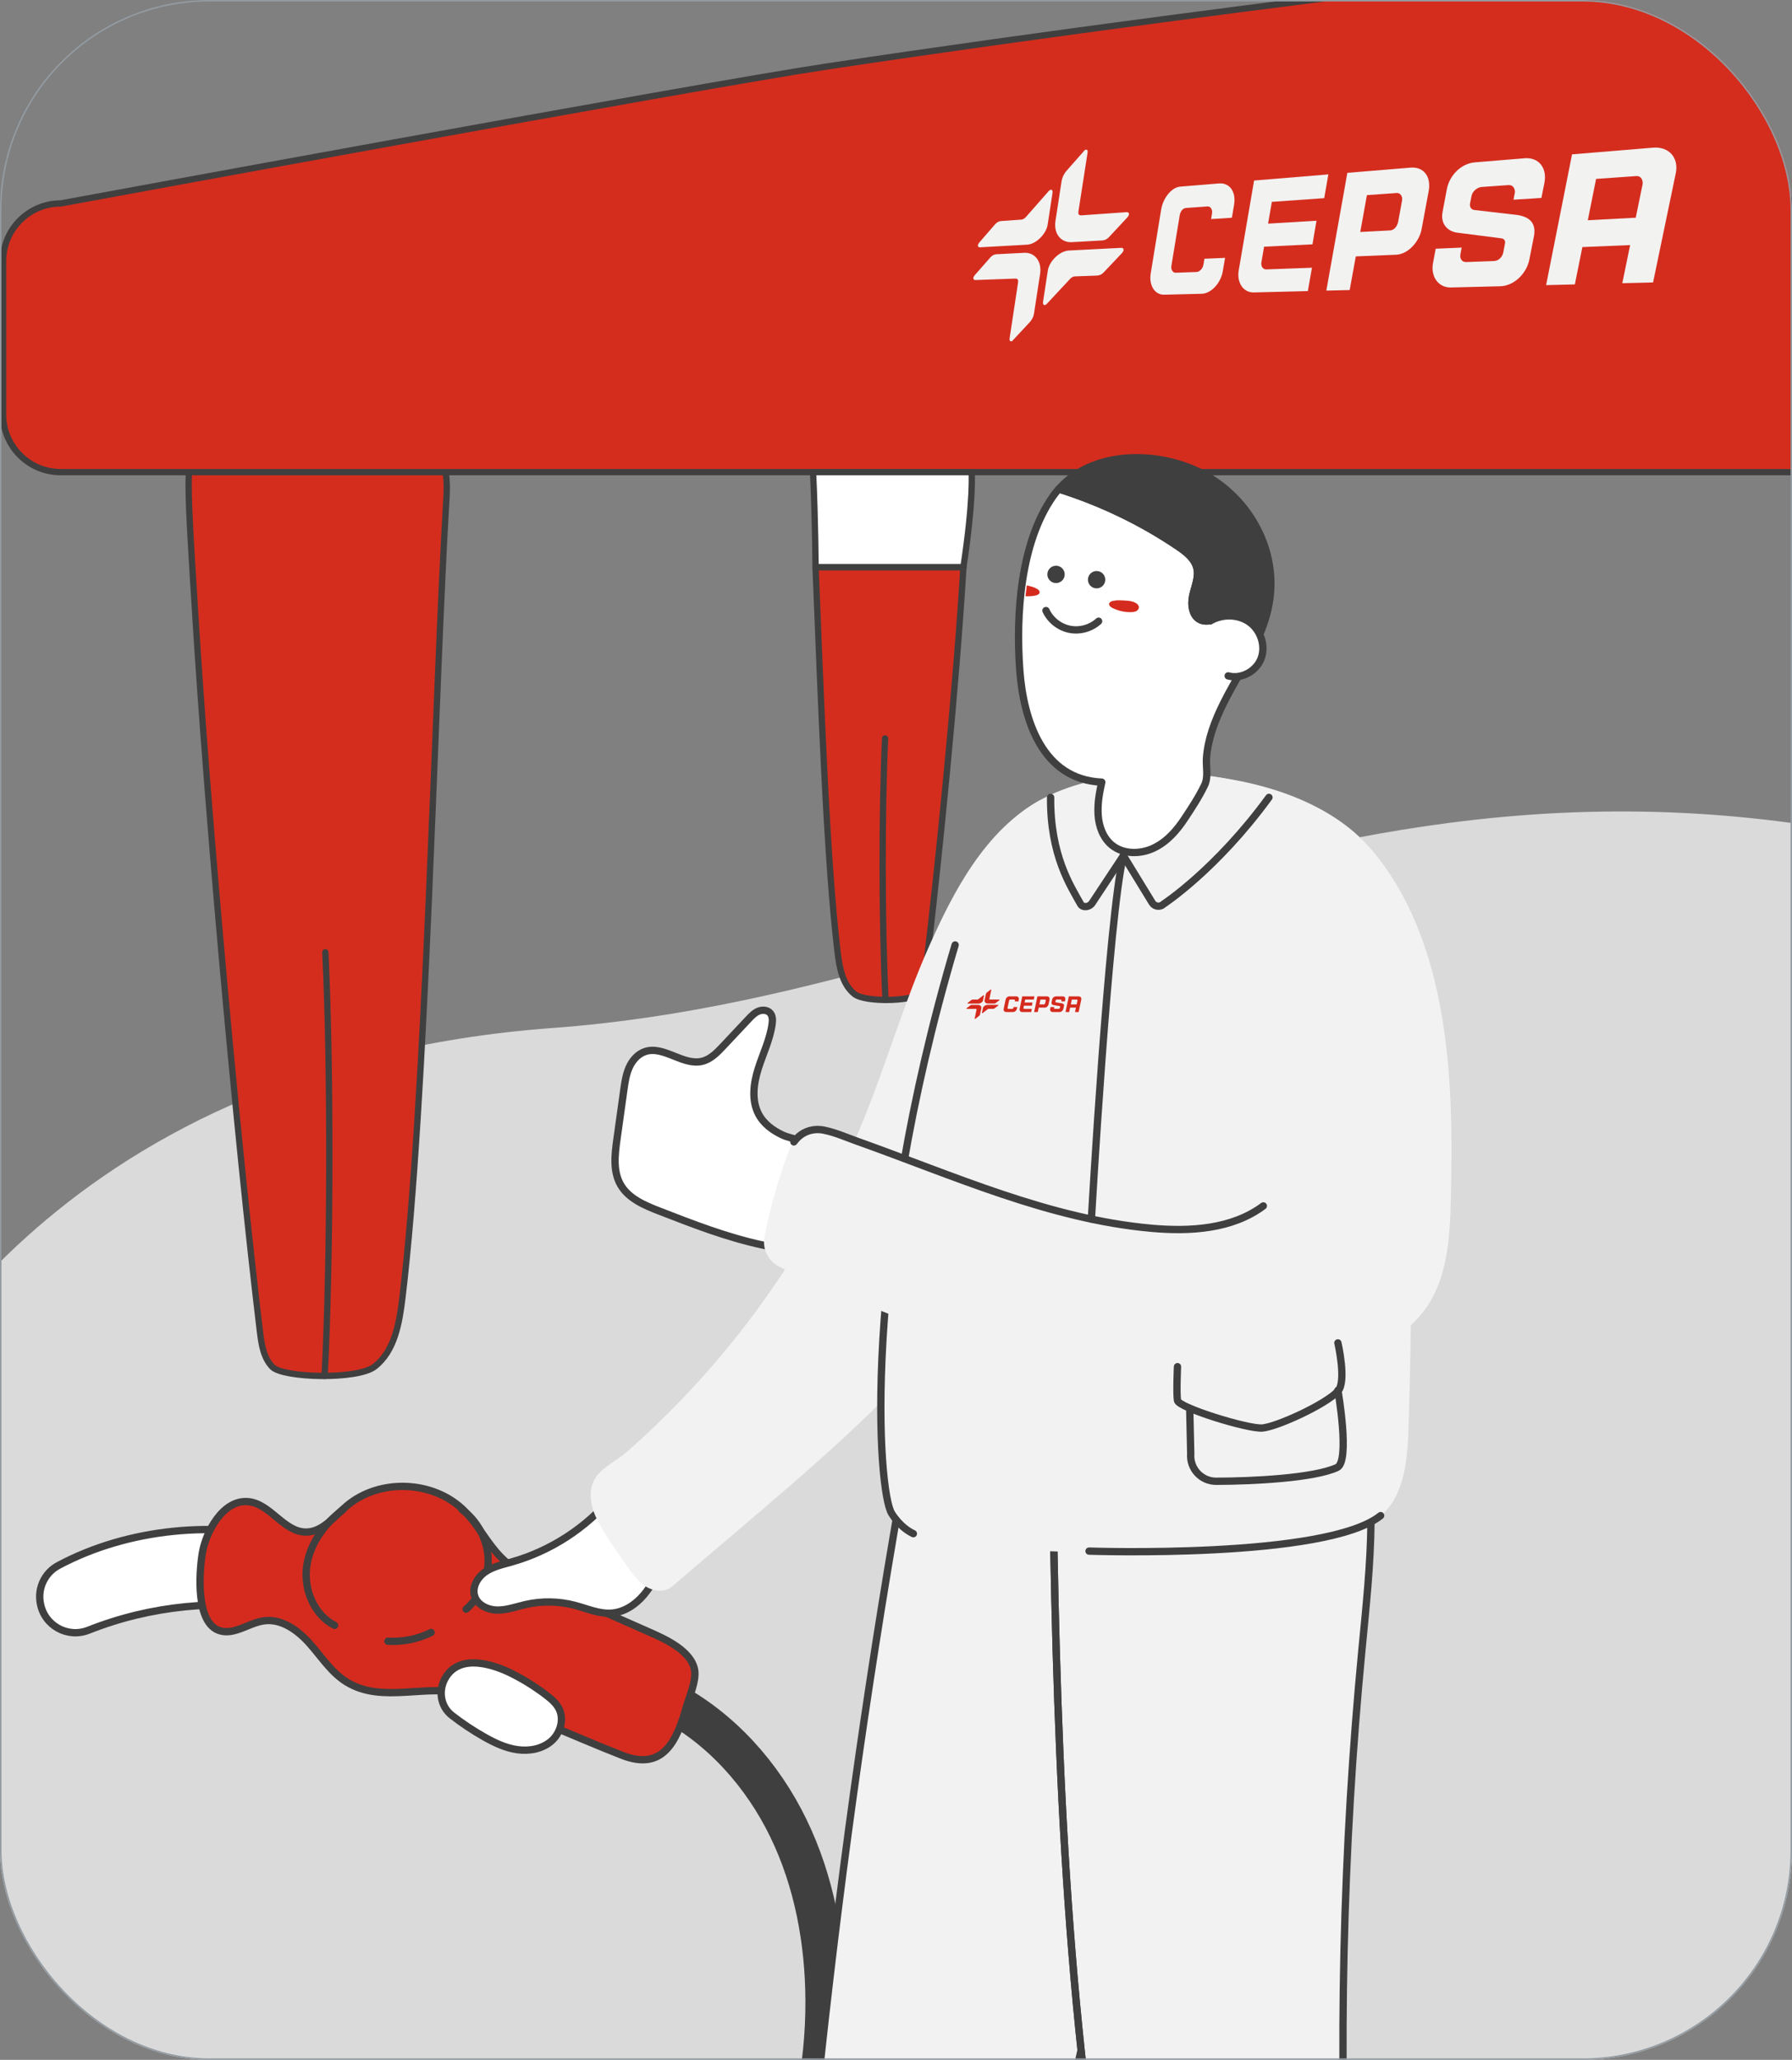 <svg width="342" height="393" viewBox="0 0 342 393" fill="none" xmlns="http://www.w3.org/2000/svg">
<rect x="0" y="0" width="342" height="393" fill="#808080" stroke="none"/>
<g clip-path="url(#clip0_700_48893)">
<path d="M-23.484 269.303C-20.483 270.716 6.704 203.374 105.565 196.121C204.425 188.868 276.537 121.035 412.135 176.369C547.732 231.703 393.661 393.206 393.661 393.206H-23.484V269.303Z" fill="#DADADA"/>
<path d="M183.867 108.2C182.474 131.447 179.129 164.761 176.629 185.523C176.449 187.02 176.216 188.634 175.162 189.715C173.892 191.015 165.133 191.263 163.1 189.67C160.752 187.829 160.204 184.556 159.844 181.594C157.73 164.079 156.649 132.588 155.646 108.203H183.867V108.2Z" fill="#D42D1E" stroke="#3F3F3F" stroke-width="1.201" stroke-linecap="round" stroke-linejoin="round"/>
<path d="M169.005 190.778C168.298 177.078 168.268 154.589 168.918 140.886" stroke="#3F3F3F" stroke-width="1.201" stroke-linecap="round" stroke-linejoin="round"/>
<path d="M54.594 84.058C51.68 83.998 43.071 85.267 37.663 85.956C35.216 86.268 35.806 93.676 37.276 117.447C39.585 154.811 45.128 216.837 49.599 254.006C49.893 256.435 50.27 259.049 51.98 260.798C54.04 262.903 68.228 263.304 71.522 260.723C75.326 257.74 76.218 252.437 76.796 247.64C81.327 210.094 82.932 132.941 85.193 95.192C85.369 92.221 85.42 88.876 83.366 86.723C81.369 84.63 78.138 84.462 75.245 84.435C58.466 84.273 71.481 84.399 54.597 84.061L54.594 84.058Z" fill="#D42D1E" stroke="#3F3F3F" stroke-width="1.201" stroke-linecap="round" stroke-linejoin="round"/>
<path d="M61.955 262.519C63.102 240.32 63.147 203.882 62.096 181.677" stroke="#3F3F3F" stroke-width="1.201" stroke-linecap="round" stroke-linejoin="round"/>
<path d="M342.442 90.082H11.597C5.518 90.082 0.589 85.153 0.589 79.074V49.82C0.589 43.741 5.518 38.812 11.597 38.812C11.597 38.812 132.971 16.427 157.922 12.672C241.455 0.092 342.442 -11 342.442 -11V90.082Z" fill="#D42D1E" stroke="#3F3F3F" stroke-width="1.201" stroke-linecap="round" stroke-linejoin="round"/>
<path d="M342.442 90.082H527.992C534.071 90.082 539 85.153 539 79.074V49.82C539 43.741 534.071 38.812 527.992 38.812C527.992 38.812 497.498 27.226 440.721 12.031C383.944 -3.166 342.442 -11 342.442 -11C342.442 -11 342.442 -3.963 342.442 2.116V90.082Z" fill="#D42D1E" stroke="#3F3F3F" stroke-width="1.201" stroke-linecap="round" stroke-linejoin="round"/>
<path d="M253.512 33.275L239.339 34.443L236.41 51.569C236.015 53.857 237.222 55.848 239.321 55.794L249.601 55.537L250.383 51.081L241.689 51.398C240.914 51.425 240.629 50.676 240.737 50.045C240.881 49.194 241.249 47.065 241.249 47.065L250.485 46.619L251.245 42.112L242.01 42.666L242.732 38.512L252.724 37.806L253.515 33.275H253.512Z" fill="#F2F2F1"/>
<path d="M232.64 34.997L225.273 35.605C223.524 35.736 221.931 37.895 221.602 40.001L219.61 52.177C219.242 54.492 220.422 56.273 222.177 56.228L229.361 56.049C231.085 56.007 232.996 54.069 233.376 51.697L233.805 49.197L229.864 49.368L229.672 50.494C229.51 51.428 228.777 51.874 228.387 51.889L224.381 52.036C223.854 52.054 223.44 51.473 223.554 50.739L225.159 40.995C225.159 40.995 225.366 39.746 226.405 39.674L230.451 39.387C231.127 39.339 231.409 40.12 231.319 40.687L231.133 41.797L235.104 41.543L235.529 39.033C235.931 36.485 234.598 34.826 232.643 35" fill="#F2F2F1"/>
<path d="M313.482 35.174L312.179 41.535L303.03 42.02L304.612 34.135L312.239 33.596C313.332 33.518 313.586 34.569 313.482 35.177M315.473 28.176L300.021 29.449L295.071 54.4L300.557 54.262L301.994 47.138L311.107 46.76L309.613 54.034L315.485 53.888L319.818 33.057C320.417 30.164 318.593 27.919 315.473 28.173" fill="#F2F2F1"/>
<path d="M266.817 42.411C266.721 42.867 266.26 43.912 265.263 43.965L259.606 44.256L260.873 37.228L266.559 36.826C267.278 36.776 267.712 37.506 267.587 38.228L266.82 42.411H266.817ZM269.192 31.984L257.141 32.975L253.126 55.447L257.585 55.336L258.753 48.919L266.428 48.601C268.847 48.502 270.92 45.96 271.315 43.702L272.668 36.416C273.159 33.67 271.692 31.775 269.192 31.981" fill="#F2F2F1"/>
<path d="M290.873 30.203L281.476 30.976C278.879 31.188 276.609 33.425 276.112 36.165L275.307 40.462C274.869 42.75 276.313 44.233 278.313 44.418L286.608 45.481C286.83 45.514 287.36 45.748 287.225 46.446L286.899 48.161C286.707 49.063 286.015 49.773 285.096 49.805L279.82 49.997C278.984 50.027 278.574 49.308 278.715 48.515L278.954 47.239L274.001 47.455L273.486 50.192C272.995 52.83 274.573 54.908 276.894 54.848L286.333 54.615C288.869 54.552 291.331 52.285 291.879 49.5L292.762 45.011C293.25 42.262 291.564 41.178 288.992 40.947L281.299 40.055C281.299 40.055 280.377 39.929 280.559 38.791L280.841 37.381C281.026 36.486 281.901 35.752 282.766 35.674L287.845 35.315C288.935 35.237 289.202 36.285 289.106 36.794L288.845 38.103L294.179 37.761L294.76 34.815C295.257 32.119 293.771 29.954 290.876 30.194" fill="#F2F2F1"/>
<path d="M199.945 42.861C199.669 44.634 197.732 46.586 196.037 46.682L187.02 47.185C186.679 47.203 186.394 46.856 186.93 46.23C187.268 45.835 189.76 42.966 189.94 42.762C190.254 42.406 190.64 42.205 191.072 42.172L194.947 41.897C195.222 41.879 195.537 41.699 195.776 41.424L200.148 36.453C200.555 35.991 200.972 36.156 200.87 36.818L199.942 42.861H199.945Z" fill="#F2F2F1"/>
<path d="M205.817 40.334C205.752 40.774 205.817 41.124 206.416 41.082L215.008 40.477C215.412 40.447 215.75 40.825 215.116 41.517C214.714 41.954 211.834 45.05 211.627 45.263C211.271 45.64 210.83 45.85 210.345 45.877L204.56 46.203C202.583 46.314 201.035 44.715 201.442 42.101C201.793 39.825 202.227 36.992 202.589 34.653C202.748 33.623 203.242 32.934 203.595 32.533L206.943 28.733C207.225 28.424 207.668 28.457 207.56 29.14L205.817 40.331V40.334Z" fill="#F2F2F1"/>
<path d="M199.78 57.972C199.376 58.406 198.962 58.214 199.064 57.561L199.981 51.602C200.256 49.835 202.224 47.886 203.987 47.796L213.98 47.287C214.382 47.266 214.717 47.646 214.088 48.326C213.69 48.751 210.818 51.785 210.614 51.994C210.258 52.363 209.824 52.563 209.342 52.581L205.119 52.734C204.829 52.746 204.493 52.92 204.242 53.192L199.783 57.975L199.78 57.972Z" fill="#F2F2F1"/>
<path d="M193.252 64.982C192.994 65.248 192.587 65.17 192.686 64.53L194.294 53.902C194.357 53.48 194.294 53.132 193.74 53.153L186.146 53.429C185.807 53.441 185.526 53.087 186.056 52.473C186.394 52.084 188.871 49.272 189.047 49.072C189.359 48.724 189.745 48.53 190.173 48.506L195.486 48.233C197.378 48.137 198.894 49.73 198.492 52.318C198.148 54.525 197.333 59.849 197.333 59.849C197.181 60.849 196.537 61.463 196.172 61.849L193.249 64.982H193.252Z" fill="#F2F2F1"/>
<path d="M155.646 108.199C155.646 108.199 155.604 99.177 155.173 90.082H185.433C185.433 90.082 185.858 95.029 183.87 108.199H155.649H155.646Z" fill="white" stroke="#3F3F3F" stroke-width="1.201" stroke-linecap="round" stroke-linejoin="round"/>
<path d="M127.569 324.483C137.616 329.718 145.524 338.621 150.468 348.811C155.412 359.005 157.509 370.432 157.55 381.761C157.643 407.649 146.764 433.399 128.141 451.379C114.249 464.791 96.195 473.742 77.188 477.012C56.376 480.591 34.836 476.991 14.287 473.374C-7.391 469.559 -29.326 465.253 -51.247 467.229C-73.167 469.205 -95.546 478.459 -108 496.606" stroke="#3F3F3F" stroke-width="7.678" stroke-linecap="round" stroke-linejoin="round"/>
<path d="M54.546 307.153C55.112 302.859 54.938 298.298 55.501 294.004C41.576 289.964 24.459 291.557 11.139 298.678C8.573 300.05 7.172 302.934 7.684 305.8C7.693 305.844 7.699 305.889 7.708 305.931C8.48 310.157 12.897 312.606 16.889 311.025C28.778 306.312 41.627 305.102 54.546 307.15V307.153Z" fill="white" stroke="#3F3F3F" stroke-width="1.395" stroke-linecap="round" stroke-linejoin="round"/>
<path d="M47.446 286.506C51.62 286.952 54.16 292.27 58.358 292.303C61.499 292.33 63.715 289.419 66.099 287.374C72.349 282.008 82.731 282.394 88.564 288.213C91.233 290.872 92.927 294.375 95.563 297.067C98.599 300.167 102.672 301.991 106.64 303.745C112.455 306.315 118.274 308.884 124.089 311.456C127.021 312.753 132.004 315.023 132.576 318.679C132.899 320.752 131.519 323.803 130.956 325.786C129.129 332.245 126.512 337.926 118.774 334.913C108.915 331.074 98.982 326.259 88.843 323.255C81.527 321.09 73.064 325.13 66.201 320.943C63.299 319.173 61.41 316.185 59.16 313.639C56.912 311.094 53.797 308.797 50.428 309.228C47.518 309.603 44.792 311.972 41.981 311.136C37.321 309.753 38.01 300.095 38.6 296.394C39.238 292.375 42.535 285.985 47.446 286.509V286.506Z" fill="#D52B1E" stroke="#3F3F3F" stroke-width="1.395" stroke-linecap="round" stroke-linejoin="round"/>
<path d="M88.139 287.988C91.095 290.129 92.997 293.66 93.155 297.307C93.311 300.954 91.721 304.635 88.96 307.021" stroke="#3F3F3F" stroke-width="1.395" stroke-linecap="round" stroke-linejoin="round"/>
<path d="M65.449 288.045C61.919 290.686 59.11 294.537 58.526 298.906C57.939 303.278 59.939 308.097 63.865 310.109" stroke="#3F3F3F" stroke-width="1.395" stroke-linecap="round" stroke-linejoin="round"/>
<path d="M82.279 311.462C79.734 312.717 76.859 313.298 74.029 313.13" stroke="#3F3F3F" stroke-width="1.395" stroke-linecap="round" stroke-linejoin="round"/>
<path d="M116.818 285.568C111.853 291.519 105.059 295.921 97.599 298.023C95.871 298.511 94.063 298.897 92.586 299.921C91.11 300.946 90.044 302.826 90.592 304.536C91.146 306.264 93.125 307.171 94.94 307.186C96.755 307.201 98.498 306.545 100.267 306.138C103.37 305.425 106.643 305.476 109.721 306.288C112.078 306.908 114.405 307.977 116.833 307.761C119.202 307.552 121.322 306.111 122.861 304.299C124.401 302.488 125.44 300.314 126.464 298.17C127.737 295.498 125.805 291.992 123.946 289.692C122.086 287.392 119.762 285.868 116.818 285.568Z" fill="white" stroke="#3F3F3F" stroke-width="1.395" stroke-linecap="round" stroke-linejoin="round"/>
<path d="M198.594 152.607C188.05 158.359 181.918 170.128 177.21 180.774C172.5 191.419 169.25 202.649 164.878 213.438C159.285 227.243 151.822 240.282 142.808 252.137C138.254 258.127 133.304 263.813 127.997 269.147C125.29 271.869 122.49 274.495 119.603 277.025C117.178 279.151 113.542 280.406 112.866 283.892C112.473 285.916 112.997 288.033 113.935 289.872C115.519 292.983 117.774 296.122 119.798 298.97C120.81 300.395 121.87 301.862 123.374 302.758C124.877 303.653 126.961 303.821 128.285 302.677C157.871 277.154 189.569 253.575 202.829 216.819C206.602 206.362 209.279 195.369 209.123 184.25C208.968 173.134 205.509 161.312 198.597 152.604L198.594 152.607Z" fill="#F3F2F3"/>
<path d="M175.509 264.972C174.431 265.331 173.311 276.932 173.038 278.456C172.2 283.143 171.382 287.832 170.583 292.525C168.987 301.91 167.472 311.31 166.037 320.722C163.168 339.546 160.62 358.418 158.398 377.328C156.176 396.239 154.277 415.189 152.705 434.166C151.918 443.652 151.214 453.148 150.591 462.65C150.28 467.399 149.989 472.152 149.717 476.904C149.513 480.45 148.642 484.415 149.145 487.942C149.396 489.715 149.998 491.407 151.292 492.689C152.744 494.126 154.777 494.782 156.748 495.327C160.584 496.387 164.486 497.208 168.427 497.785C170.846 498.139 173.38 498.39 175.686 497.579C179.513 496.231 181.801 492.278 182.948 488.388C193.572 452.352 200.75 414.86 209.279 378.176C212.824 362.934 216.37 347.688 219.913 332.446C224.979 310.66 258.264 291.956 258.474 269.589C241.387 261.552 193.132 258.186 175.512 264.975L175.509 264.972Z" fill="#F3F2F3" stroke="#3F3F3F" stroke-width="1.395" stroke-linecap="round" stroke-linejoin="round"/>
<path d="M258.423 266.26C263.484 281.793 261.474 298.613 259.911 314.874C256.252 352.989 255.374 391.373 257.273 429.617C258.183 447.956 260.088 466.067 261.166 484.394C261.316 486.957 261.456 489.608 260.582 492.021C259.438 495.181 256.662 497.531 253.602 498.921C249.96 500.571 245.112 501.948 241.201 502.688C237.509 503.386 233.379 502.987 230.771 500.005C228.947 497.918 228.004 495.225 227.127 492.596C222.311 478.123 218.311 463.381 215.172 448.456C204.7 398.629 202.092 346.769 201.131 295.933" fill="#F3F2F3"/>
<path d="M258.423 266.26C263.484 281.793 261.474 298.613 259.911 314.874C256.252 352.989 255.374 391.373 257.273 429.617C258.183 447.956 260.088 466.067 261.166 484.394C261.316 486.957 261.456 489.608 260.582 492.021C259.438 495.181 256.662 497.531 253.602 498.921C249.96 500.571 245.112 501.948 241.201 502.688C237.509 503.386 233.379 502.987 230.771 500.005C228.947 497.918 228.004 495.225 227.127 492.596C222.311 478.123 218.311 463.381 215.172 448.456C204.7 398.629 202.092 346.769 201.131 295.933" stroke="#3F3F3F" stroke-width="1.395" stroke-linecap="round" stroke-linejoin="round"/>
<path d="M215.175 448.456C204.703 398.629 202.095 346.769 201.134 295.933" stroke="#3F3F3F" stroke-width="1.395" stroke-linecap="round" stroke-linejoin="round"/>
<path d="M190.491 159.503C198.477 148.68 215.576 146.707 228.064 147.734C238.931 148.626 247.684 152.304 254.437 161.159C260.321 168.87 263.436 178.342 265.463 187.829C270.173 209.854 269.518 249.727 268.823 272.24C268.634 278.37 268.11 285.242 263.49 289.273C259.98 292.336 255.009 292.902 250.37 293.334C228.815 295.337 207.087 297.34 185.568 294.987C179.776 294.355 173.317 292.971 170.178 288.063C167.501 283.88 168.124 261.378 168.843 256.467C172.577 230.944 176.317 205.38 182.286 180.285C184.022 172.987 186.035 165.537 190.491 159.5V159.503Z" fill="#F3F2F3"/>
<path d="M200.927 94.73C201.284 94.224 201.664 93.751 202.065 93.299C210.124 95.835 217.817 99.522 224.815 104.253C226.378 105.31 228.016 106.577 228.433 108.418C228.825 110.158 228.013 111.91 227.627 113.65C227.241 115.39 227.543 117.633 229.196 118.301C230.37 118.774 231.67 118.223 232.918 118.022C234.865 117.708 236.943 118.31 238.419 119.618C239.117 120.235 239.668 121.008 240.055 121.855C238.156 126.107 235.524 130.096 233.475 134.232C231.879 137.454 230.556 140.877 230.265 144.491C230.116 146.33 230.675 148.189 229.876 149.842C228.816 152.041 227.435 154.146 226.088 156.179C224.543 158.506 222.689 160.638 220.099 161.839C217.58 163.004 214.379 163.004 212.223 161.261C210.522 159.886 209.707 157.649 209.576 155.466C209.447 153.283 209.794 151.361 210.267 149.226C198.927 148.729 195.309 137.328 194.621 127.811C193.866 117.375 194.714 103.612 200.927 94.733V94.73Z" fill="white" stroke="#3F3F3F" stroke-width="1.395" stroke-linecap="round" stroke-linejoin="round"/>
<path d="M238.422 119.618C236.946 118.309 234.868 117.708 232.921 118.022C231.672 118.223 230.37 118.774 229.199 118.3C227.546 117.636 227.243 115.393 227.63 113.65C228.016 111.91 228.827 110.158 228.435 108.418C228.019 106.58 226.381 105.31 224.818 104.253C217.819 99.521 210.126 95.832 202.068 93.299C208.503 86.034 220.41 86.001 228.717 89.969C237.826 94.317 243.764 104.235 242.33 114.387C241.959 117.007 241.123 119.471 240.057 121.855C239.671 121.008 239.12 120.235 238.422 119.618Z" fill="#3F3F3F" stroke="#3F3F3F" stroke-width="1.395" stroke-linecap="round" stroke-linejoin="round"/>
<path d="M209.665 118.522C208.198 119.864 206.075 120.454 204.126 120.058C202.176 119.663 200.448 118.297 199.619 116.489" stroke="#3F3F3F" stroke-width="1.395" stroke-linecap="round" stroke-linejoin="round"/>
<path d="M231.121 118.384C233.391 117.123 236.392 117.195 238.497 118.72C240.599 120.244 241.596 123.205 240.677 125.637C239.758 128.066 236.898 129.641 234.394 128.955" fill="white"/>
<path d="M231.121 118.384C233.391 117.123 236.392 117.195 238.497 118.72C240.599 120.244 241.596 123.205 240.677 125.637C239.758 128.066 236.898 129.641 234.394 128.955" stroke="#3F3F3F" stroke-width="1.395" stroke-linecap="round" stroke-linejoin="round"/>
<path d="M209.285 112.255C210.2 112.255 210.941 111.513 210.941 110.599C210.941 109.684 210.2 108.943 209.285 108.943C208.37 108.943 207.629 109.684 207.629 110.599C207.629 111.513 208.37 112.255 209.285 112.255Z" fill="#3F3F3F"/>
<path d="M201.541 111.245C202.456 111.245 203.197 110.504 203.197 109.589C203.197 108.675 202.456 107.933 201.541 107.933C200.626 107.933 199.885 108.675 199.885 109.589C199.885 110.504 200.626 111.245 201.541 111.245Z" fill="#3F3F3F"/>
<path d="M212.337 116.007C213.451 116.564 214.702 116.833 215.948 116.788C216.289 116.776 216.646 116.734 216.933 116.555C217.224 116.372 217.424 116.013 217.329 115.686C217.236 115.375 216.981 115.156 216.703 115.012C215.786 114.53 214.66 114.587 213.66 114.536C213.289 114.518 212.912 114.548 212.546 114.626C212.259 114.686 211.953 114.74 211.765 114.988C211.426 115.432 211.977 115.836 212.334 116.013L212.337 116.007Z" fill="#D52B1E"/>
<path d="M195.956 111.685C196.202 111.745 196.441 111.808 196.678 111.862C197.04 111.946 197.393 112.077 197.723 112.251C197.983 112.389 198.262 112.524 198.376 112.811C198.579 113.329 197.941 113.566 197.549 113.641C196.944 113.754 196.324 113.79 195.71 113.754C195.782 113.069 195.863 112.377 195.959 111.685H195.956Z" fill="#D52B1E"/>
<path d="M182.286 180.289C164.348 240.717 167.505 284.572 170.179 288.756C170.179 288.756 171.703 291.382 174.314 292.61" stroke="#3F3F3F" stroke-width="1.395" stroke-linecap="round" stroke-linejoin="round"/>
<path d="M144.77 212.552C143.395 209.923 143.811 206.716 144.707 203.886C145.602 201.056 146.941 198.343 147.351 195.405C147.453 194.68 147.471 193.866 147.001 193.306C146.477 192.68 145.5 192.611 144.746 192.926C143.991 193.24 143.41 193.851 142.85 194.444C141.227 196.172 139.604 197.897 137.981 199.624C136.849 200.828 135.624 202.089 134.022 202.484C130.354 203.389 126.643 199.403 123.074 200.643C121.681 201.128 120.648 202.352 120.055 203.703C119.462 205.054 119.253 206.533 119.049 207.994C118.612 211.121 118.178 214.244 117.741 217.37C117.333 220.296 116.968 223.473 118.438 226.037C119.954 228.678 123.002 229.96 125.838 231.062C132.267 233.562 138.733 236.074 145.479 237.524C146.986 237.847 148.702 238.078 149.947 237.167C150.921 236.455 151.343 235.227 151.687 234.068C152.475 231.403 153.125 228.699 153.637 225.965C153.972 224.183 155.158 220.784 154.352 219.029C153.616 217.424 150.894 217.269 149.426 216.589C147.525 215.711 145.764 214.451 144.773 212.555L144.77 212.552Z" fill="white" stroke="#3F3F3F" stroke-width="1.395" stroke-linecap="round" stroke-linejoin="round"/>
<path d="M231.463 148.187C241.087 149.337 253.862 152.999 261.519 161.839C269.177 170.679 273.189 182.16 275.151 193.689C277.13 205.323 277.187 217.197 276.888 228.995C276.705 236.182 276.241 243.821 272.072 249.676C267.91 255.527 260.798 258.489 253.853 260.322C235.664 265.119 216.298 264.053 197.986 259.75C180.998 255.758 164.782 249.065 148.911 241.776C146.704 240.761 145.443 238.383 145.902 235.997C146.977 230.433 148.561 224.839 150.552 219.547C151.597 216.774 154.475 215.068 157.383 215.654C159.401 216.062 161.497 216.99 163.579 217.733C182.013 224.306 200.208 232.58 219.7 234.338C227.115 235.005 235.143 234.535 241.105 230.076C248.053 224.884 250.505 215.508 250.538 206.835C250.577 196.609 247.909 186.52 244.001 177.069C240.096 167.618 236.578 157.039 231.463 148.184V148.187Z" fill="#F3F2F3"/>
<path d="M207.842 295.936C207.842 295.936 253.135 297.49 263.493 289.162" stroke="#3F3F3F" stroke-width="1.395" stroke-linecap="round" stroke-linejoin="round"/>
<path d="M197.423 190.099H195.096L194.593 192.482C194.524 192.803 194.734 193.09 195.093 193.09H196.797L196.923 192.485H195.495C195.363 192.485 195.315 192.381 195.333 192.291C195.357 192.174 195.42 191.877 195.42 191.877H196.938L197.061 191.27H195.546L195.665 190.701H197.294L197.42 190.096L197.423 190.099Z" fill="#D52B1E"/>
<path d="M193.935 190.099H192.608C192.285 190.099 191.988 190.395 191.925 190.701L191.548 192.479C191.479 192.821 191.701 193.087 192.033 193.087H193.351C193.659 193.087 193.998 192.818 194.066 192.482L194.141 192.129H193.441L193.408 192.291C193.378 192.425 193.246 192.485 193.177 192.485H192.443C192.348 192.485 192.27 192.399 192.291 192.291L192.587 190.88C192.587 190.88 192.626 190.701 192.815 190.701H193.545C193.665 190.701 193.716 190.814 193.701 190.895L193.668 191.051H194.369L194.444 190.701C194.513 190.344 194.282 190.096 193.938 190.096" fill="#D52B1E"/>
<path d="M205.631 190.898L205.476 191.632H204.362L204.556 190.704H205.482C205.611 190.704 205.64 190.829 205.628 190.898M205.862 190.099H203.981L203.35 193.09H204.047L204.227 192.24H205.341L205.161 193.09H205.859L206.362 190.704C206.431 190.377 206.221 190.099 205.856 190.099" fill="#D52B1E"/>
<path d="M199.457 191.434C199.442 191.494 199.373 191.626 199.226 191.626H198.373L198.567 190.704H199.421C199.525 190.704 199.591 190.802 199.573 190.895L199.46 191.434H199.457ZM199.804 190.099H197.989L197.36 193.09H198.058L198.238 192.24H199.397C199.753 192.24 200.055 191.922 200.112 191.635L200.307 190.707C200.379 190.359 200.166 190.099 199.804 190.099Z" fill="#D52B1E"/>
<path d="M202.808 190.099H201.544C201.185 190.099 200.867 190.359 200.798 190.704L200.685 191.246C200.622 191.536 200.828 191.734 201.107 191.77L202.242 191.952C202.272 191.958 202.344 191.991 202.326 192.075L202.281 192.288C202.254 192.398 202.161 192.482 202.038 192.482H201.316C201.2 192.482 201.143 192.389 201.164 192.291L201.197 192.132H200.499L200.424 192.479C200.355 192.815 200.58 193.087 200.906 193.087H202.203C202.541 193.087 202.868 192.818 202.94 192.476L203.056 191.931C203.119 191.599 202.901 191.452 202.559 191.407L201.52 191.24C201.52 191.24 201.391 191.216 201.418 191.075L201.457 190.898C201.484 190.787 201.604 190.704 201.721 190.701H202.406C202.55 190.701 202.586 190.832 202.574 190.895L202.541 191.054H203.239L203.314 190.701C203.377 190.377 203.185 190.099 202.808 190.099Z" fill="#D52B1E"/>
<path d="M187.592 190.91C187.532 191.186 187.119 191.473 186.751 191.473H184.729C184.652 191.473 184.586 191.413 184.708 191.317C184.786 191.258 185.355 190.817 185.397 190.787C185.469 190.733 185.556 190.707 185.652 190.707H186.514C186.574 190.707 186.643 190.683 186.697 190.641L187.64 189.913C187.727 189.847 187.814 189.877 187.793 189.979L187.595 190.913L187.592 190.91Z" fill="#D52B1E"/>
<path d="M188.823 190.581C188.808 190.646 188.823 190.703 188.946 190.703H190.665C190.743 190.703 190.808 190.763 190.686 190.859C190.608 190.919 190.039 191.359 190 191.389C189.928 191.443 189.841 191.47 189.745 191.47H188.566C188.152 191.47 187.829 191.206 187.913 190.802C187.988 190.452 188.077 190.018 188.155 189.658C188.188 189.5 188.293 189.401 188.365 189.344L189.057 188.811C189.114 188.769 189.203 188.781 189.182 188.883L188.826 190.578L188.823 190.581Z" fill="#D52B1E"/>
<path d="M187.559 193.276C187.472 193.341 187.385 193.311 187.406 193.21L187.601 192.278C187.661 192.003 188.077 191.715 188.442 191.715H190.461C190.539 191.715 190.604 191.775 190.482 191.871C190.404 191.931 189.835 192.371 189.793 192.401C189.721 192.455 189.634 192.482 189.538 192.482H188.676C188.616 192.482 188.547 192.506 188.493 192.548L187.556 193.273L187.559 193.276Z" fill="#D52B1E"/>
<path d="M186.14 194.374C186.083 194.416 185.993 194.404 186.014 194.303L186.37 192.611C186.385 192.545 186.37 192.488 186.247 192.488H184.529C184.451 192.488 184.385 192.428 184.508 192.332C184.585 192.272 185.154 191.832 185.196 191.802C185.268 191.748 185.355 191.721 185.451 191.721H186.631C187.041 191.721 187.367 191.985 187.284 192.389C187.209 192.733 187.035 193.572 187.035 193.572C187.002 193.731 186.861 193.826 186.783 193.886L186.14 194.383V194.374Z" fill="#D52B1E"/>
<path d="M214.4 163.256L219.892 172.23C220.365 173.003 221.437 173.126 222.072 172.482C222.072 172.482 232.113 165.933 242.177 152.134" stroke="#3F3F3F" stroke-width="1.395" stroke-linecap="round" stroke-linejoin="round"/>
<path d="M214.4 163.256L208.419 172.305C207.91 173.075 206.65 173.264 206.206 172.455C204.362 169.089 200.412 163.256 200.508 152.134" stroke="#3F3F3F" stroke-width="1.395" stroke-linecap="round" stroke-linejoin="round"/>
<path d="M208.288 232.594C208.288 232.594 211.591 174.709 214.397 163.255" stroke="#3F3F3F" stroke-width="1.395" stroke-linecap="round" stroke-linejoin="round"/>
<path d="M224.722 260.747C224.722 260.747 224.494 265.832 224.722 267.2C224.949 268.569 238.185 272.677 240.922 272.45C243.659 272.222 252.898 268.027 255.335 265.43C257.045 263.607 255.335 256.21 255.335 256.21" stroke="#3F3F3F" stroke-width="1.395" stroke-linecap="round" stroke-linejoin="round"/>
<path d="M255.336 265.248C255.336 265.248 257.71 278.81 255.186 279.981C250.781 282.026 239.042 282.601 232.104 282.613C229.268 282.619 227.031 280.202 227.25 277.376L227.055 268.715" stroke="#3F3F3F" stroke-width="1.395" stroke-linecap="round" stroke-linejoin="round"/>
<path d="M241.105 230.076C235.143 234.532 227.115 235.005 219.7 234.338C200.208 232.58 182.013 224.306 163.579 217.733C161.497 216.99 159.401 216.062 157.383 215.654C157.383 215.654 153.879 214.627 151.508 217.864" stroke="#3F3F3F" stroke-width="1.395" stroke-linecap="round" stroke-linejoin="round"/>
<path d="M86.238 327.274C88.175 328.783 90.221 330.149 92.356 331.359C94.344 332.488 96.449 333.494 98.71 333.817C100.971 334.144 103.43 333.709 105.169 332.227C106.909 330.745 107.718 328.098 106.706 326.049C106.17 324.962 105.211 324.151 104.247 323.414C102.226 321.866 100.061 320.506 97.788 319.356C94.06 317.47 87.903 315.541 85.121 319.922C83.57 322.366 83.998 325.528 86.235 327.271L86.238 327.274Z" fill="white" stroke="#3F3F3F" stroke-width="1.395" stroke-linecap="round" stroke-linejoin="round"/>
</g>
<rect x="0.141" y="0.141" width="341.719" height="392.719" rx="39.859" stroke="#939BA2" stroke-width="0.281"/>
<defs>
<clipPath id="clip0_700_48893">
<rect width="342" height="393" rx="40" fill="white"/>
</clipPath>
</defs>
</svg>
